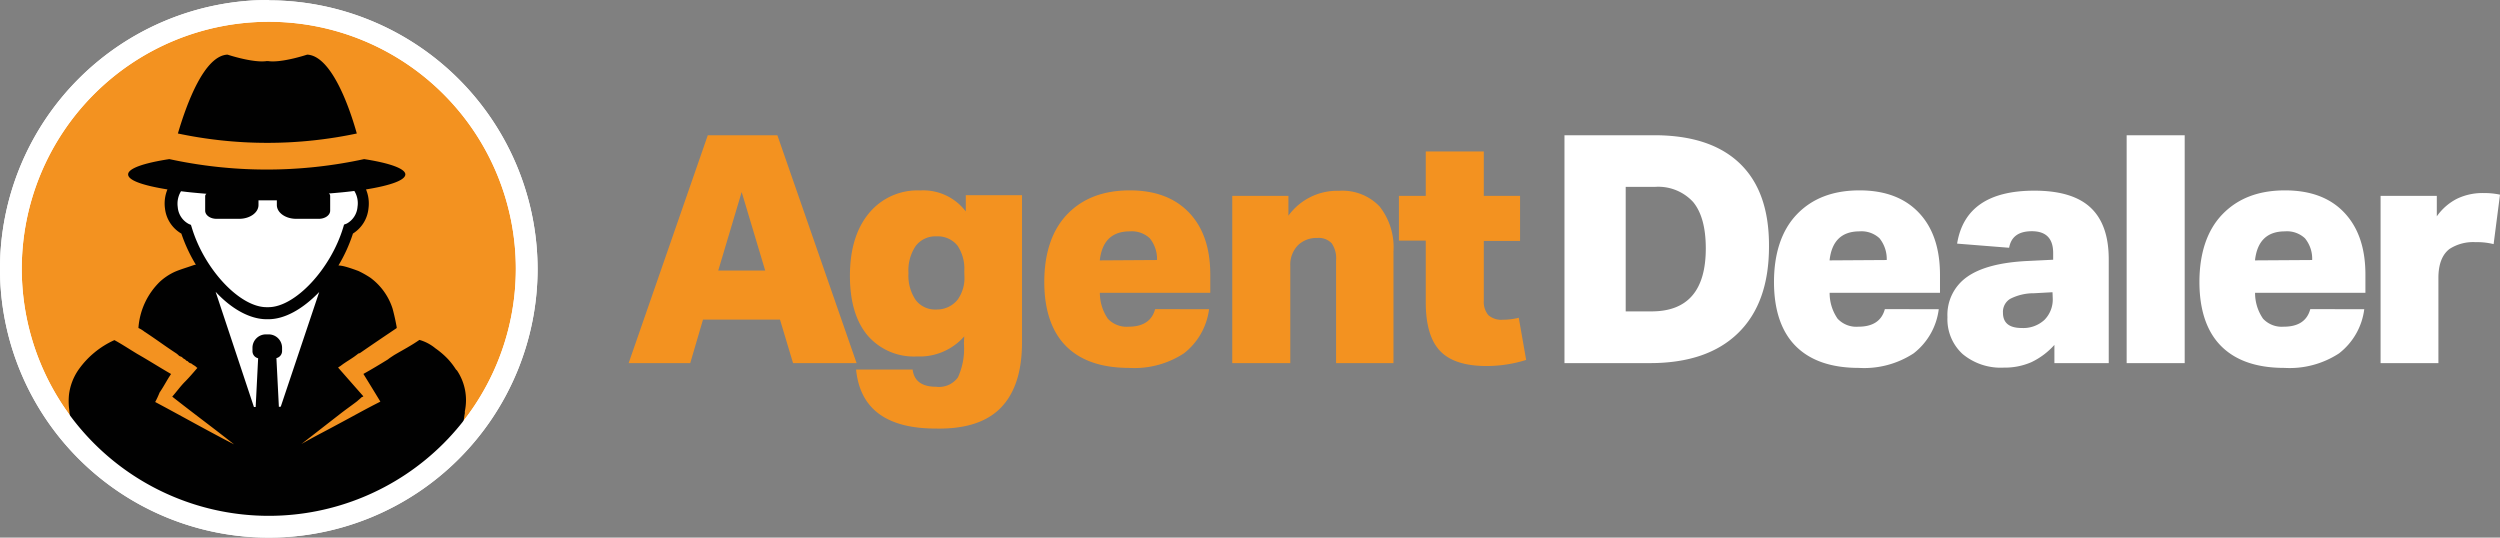 <svg xmlns="http://www.w3.org/2000/svg" viewBox="0 0 344.59 74.1"><rect x="0" y="0" width="344.59" height="74.1" fill="#808080" stroke="none"/><defs><style>.cls-1{fill:#f39220;}.cls-2{fill:#fff;}.cls-3{fill:#010101;}</style></defs><g id="Layer_2" data-name="Layer 2"><g id="Layer_1-2" data-name="Layer 1"><circle class="cls-1" cx="37.05" cy="37.05" r="35.55" transform="translate(-15.35 37.05) rotate(-45)"/><path class="cls-2" d="M37.05,3A34.05,34.05,0,1,1,3,37.05,34.05,34.05,0,0,1,37.05,3m0-3A37.05,37.05,0,1,0,74.1,37.05a37.09,37.09,0,0,0-37-37Z"/><polygon class="cls-2" points="24.03 25.26 23.47 29.48 25.89 32.22 35.27 58.53 39.8 57.04 47.93 31.78 50.16 29.11 49.27 24.58 24.03 25.26"/><path class="cls-3" d="M49.18,18.4C48,14.19,45.53,7.67,42.34,7.53c0,0-3.42,1.14-5.32.9a.25.25,0,0,0-.17,0,.23.23,0,0,0-.16,0c-1.91.24-5.33-.9-5.33-.9-3.18.14-5.6,6.66-6.84,10.87A59.57,59.57,0,0,0,49.18,18.4Z"/><path class="cls-3" d="M63,51.08l-.16-.16a9.91,9.91,0,0,0-1.1-1.43A11.4,11.4,0,0,0,60,48a6,6,0,0,0-2.19-1.15c-1.1.77-2.25,1.37-3.46,2.08-.33.22-.61.39-.88.61-1.15.71-2.25,1.37-3.38,2,.8,1.29,1.57,2.55,2.34,3.82-2,1-3.9,2.08-5.88,3.13-1.7.93-3.35,1.75-5,2.71l5.54-4.31c.72-.55,1.37-1,2.14-1.59.17-.16.39-.33.55-.49s.22-.06.3-.19l-1.18-1.34-1.87-2.13-.43-.49.38-.25c.77-.6,1.59-1,2.36-1.64.06-.06.17-.06.28-.11,1.75-1.21,3.29-2.25,5-3.4.11-.06.05-.17.05-.22-.16-.88-.33-1.65-.55-2.47a8.5,8.5,0,0,0-3.07-4.29,13.74,13.74,0,0,0-1.65-.93c-.6-.22-1.21-.44-1.81-.6a4.4,4.4,0,0,0-.94-.16,21.25,21.25,0,0,0,2-4.4,4.62,4.62,0,0,0,2.14-3.46,5.05,5.05,0,0,0-.34-2.62c3.35-.54,5.42-1.27,5.42-2.07s-2.18-1.57-5.68-2.11a63.3,63.3,0,0,1-26.85,0c-3.51.54-5.68,1.28-5.68,2.11s2.07,1.53,5.42,2.07a5.05,5.05,0,0,0-.34,2.62A4.59,4.59,0,0,0,25,32.2a21.41,21.41,0,0,0,2,4.29h0c-.2,0-.41.1-.61.16-.77.27-1.54.49-2.31.82a8,8,0,0,0-2,1.32,9.85,9.85,0,0,0-3,6.42,3.74,3.74,0,0,1,.82.5c1.54,1,2.86,2,4.4,3a2.57,2.57,0,0,1,.38.33c.17.11.33.11.44.22a.94.94,0,0,0,.38.27l.17.17c.05.05.16.05.22.11l.16.16c.17.11.33.11.44.22s.39.22.55.39a.64.64,0,0,0,.17.13c-.55.63-1.1,1.29-1.71,1.9s-1.15,1.37-1.76,2.06c2.81,2.22,5.72,4.36,8.52,6.58-3.68-1.89-7.25-3.92-10.87-5.84.25-.4,0,0,0,0A12.18,12.18,0,0,0,22,54.1c.6-.87,1-1.7,1.58-2.55l0,0c-1.57-.9-3-1.82-4.63-2.75-1.1-.66-2.08-1.32-3.18-1.92a12.17,12.17,0,0,0-4.89,4,7.67,7.67,0,0,0-1.37,3.51,9.12,9.12,0,0,0,0,1.81c.05.33.16,1.66.16,2,0,.06.11.17.11.22C11,60,19.75,71.06,35.09,72c12.77.74,22.88-6,28.07-12,.2-.23.37-.42.47-.55.17-.5.33-1.94.44-2.49v-.27A7.35,7.35,0,0,0,63,51.08ZM26.44,31.38,26.32,31,26,30.86a2.87,2.87,0,0,1-1.5-2.32,3.28,3.28,0,0,1,.45-2.18c1.08.14,2.26.25,3.51.35a.41.41,0,0,0-.18.33v2c0,.62.7,1.12,1.56,1.12h3.13c1.47,0,2.66-.85,2.66-1.9v-.65h2.53v.65c0,1.05,1.19,1.9,2.66,1.9h3.13c.86,0,1.56-.5,1.56-1.12V27a.41.41,0,0,0-.18-.33c1.25-.1,2.43-.21,3.51-.35a3.22,3.22,0,0,1,.44,2.18,2.88,2.88,0,0,1-1.49,2.32l-.37.14-.11.38c-1.73,5.76-6.64,11-10.31,11h-.22C33.08,42.38,28.17,37.14,26.44,31.38Zm12,24.7-.34-6.72a1,1,0,0,0,.78-1v-.45A1.85,1.85,0,0,0,37,46.09h-.35a1.85,1.85,0,0,0-1.85,1.84v.45a1,1,0,0,0,.78,1l-.34,6.72H35L29.72,40.22C32,42.68,34.54,44,36.74,44H37c2.19,0,4.66-1.33,7-3.75l-5.3,15.8Z"/><path class="cls-2" d="M37.05,3A34.05,34.05,0,1,1,3,37.05,34.05,34.05,0,0,1,37.05,3m0-3A37.05,37.05,0,1,0,74.1,37.05a37.09,37.09,0,0,0-37-37Z"/><path class="cls-1" d="M109.31,50.05l-1.8-6H96.9l-1.76,6H86.65L97.56,18.64h9.59l10.92,31.41Zm-7.08-23.58L99,37.29h6.47Z"/><path class="cls-1" d="M132.91,46.36a8.17,8.17,0,0,1-6.52,2.77,8.39,8.39,0,0,1-6.82-2.91q-2.41-2.89-2.42-8.18,0-5.46,2.6-8.62a8.64,8.64,0,0,1,7.08-3.17,7.35,7.35,0,0,1,6.29,2.9V26.91h7.75V47.19q0,6-2.91,9T129,59.07q-10.2,0-11-8.14h7.79c.2,1.59,1.29,2.38,3.25,2.38a3.21,3.21,0,0,0,3-1.3,9.53,9.53,0,0,0,.82-4.69Zm0-8.94a5.71,5.71,0,0,0-.93-3.56,3.48,3.48,0,0,0-2.9-1.28,3.39,3.39,0,0,0-2.86,1.32,6,6,0,0,0-1,3.74,6,6,0,0,0,1,3.72,3.35,3.35,0,0,0,2.84,1.3A3.66,3.66,0,0,0,132,41.3a5.15,5.15,0,0,0,.93-3.3Z"/><path class="cls-1" d="M166.65,42.62a9.16,9.16,0,0,1-3.47,6.09,12.46,12.46,0,0,1-7.53,2c-3.81,0-6.72-1-8.71-3s-3-5-3-8.84,1-7.06,3.12-9.29,5-3.34,8.67-3.34q5.23,0,8.16,3.06t2.93,8.55v2.51H151.6a6.33,6.33,0,0,0,1.1,3.57,3.54,3.54,0,0,0,2.86,1.1q3,0,3.66-2.42Zm-7.17-6.78a4.55,4.55,0,0,0-1-3,3.64,3.64,0,0,0-2.75-.95q-3.69,0-4.14,4Z"/><path class="cls-1" d="M184.16,50.05V35.88a3.62,3.62,0,0,0-.61-2.35,2.47,2.47,0,0,0-2-.73,3.64,3.64,0,0,0-2.64,1,3.83,3.83,0,0,0-1.06,2.86V50.05h-8V27h7.74v2.73a8.31,8.31,0,0,1,7-3.43,7.06,7.06,0,0,1,5.56,2.15,9.05,9.05,0,0,1,1.92,6.21V50.05Z"/><path class="cls-1" d="M210.36,49.61a18.19,18.19,0,0,1-5.46.84q-4.4,0-6.38-2.05t-2-6.66V33.16h-3.7V27h3.7V20.88h8V27h5v6.21h-5v8.22a2.87,2.87,0,0,0,.62,2,2.69,2.69,0,0,0,2,.64,9.14,9.14,0,0,0,2.2-.27Z"/><path class="cls-2" d="M215.64,50.05V18.64H228q7.78,0,11.83,3.91t4,11.44q0,7.75-4.24,11.9t-12.13,4.16Zm12-7.13q7.47,0,7.48-8.66c0-2.88-.58-5-1.74-6.41a6.52,6.52,0,0,0-5.3-2.09h-4V42.92Z"/><path class="cls-2" d="M267.23,42.62a9.12,9.12,0,0,1-3.47,6.09,12.46,12.46,0,0,1-7.53,2c-3.81,0-6.71-1-8.71-3s-3-5-3-8.84,1-7.06,3.12-9.29,5-3.34,8.67-3.34q5.24,0,8.16,3.06t2.93,8.55v2.51H252.19a6.18,6.18,0,0,0,1.1,3.57,3.53,3.53,0,0,0,2.86,1.1q3,0,3.65-2.42Zm-7.17-6.78a4.55,4.55,0,0,0-1-3,3.64,3.64,0,0,0-2.75-.95q-3.69,0-4.13,4Z"/><path class="cls-2" d="M283.17,50.05V47.54A10.05,10.05,0,0,1,280,49.92a9.11,9.11,0,0,1-3.78.75,8.21,8.21,0,0,1-5.7-1.87,6.49,6.49,0,0,1-2.09-5.08,6.38,6.38,0,0,1,2.73-5.57c1.82-1.28,4.6-2,8.36-2.18L283,35.8v-.93q0-3-2.94-3c-1.82,0-2.86.76-3.13,2.28l-7.17-.57q1.19-7.3,10.65-7.3,5.24,0,7.74,2.33c1.67,1.56,2.51,3.93,2.51,7.13V50.05Zm-.26-9.77-2.55.14a7.12,7.12,0,0,0-3.28.77,2.09,2.09,0,0,0-1,1.91c0,1.41.86,2.11,2.59,2.11a4.29,4.29,0,0,0,3.13-1.12,4,4,0,0,0,1.14-3Z"/><path class="cls-2" d="M293.13,50.05V18.64h8V50.05Z"/><path class="cls-2" d="M325.88,42.62a9.13,9.13,0,0,1-3.48,6.09,12.45,12.45,0,0,1-7.52,2c-3.82,0-6.72-1-8.72-3s-3-5-3-8.84,1-7.06,3.13-9.29,5-3.34,8.66-3.34c3.49,0,6.22,1,8.17,3.06s2.92,4.89,2.92,8.55v2.51H310.83a6.25,6.25,0,0,0,1.1,3.57,3.53,3.53,0,0,0,2.86,1.1q3,0,3.65-2.42Zm-7.18-6.78a4.44,4.44,0,0,0-1-3,3.62,3.62,0,0,0-2.75-.95q-3.69,0-4.13,4Z"/><path class="cls-2" d="M328.13,50.05V27h7.75v2.82a7.63,7.63,0,0,1,2.77-2.42,8.12,8.12,0,0,1,3.69-.79,10.41,10.41,0,0,1,2.25.22l-.88,6.82a9.13,9.13,0,0,0-2.47-.27,6,6,0,0,0-3.6.93c-1,.76-1.54,2.08-1.54,4V50.05Z"/></g></g></svg>